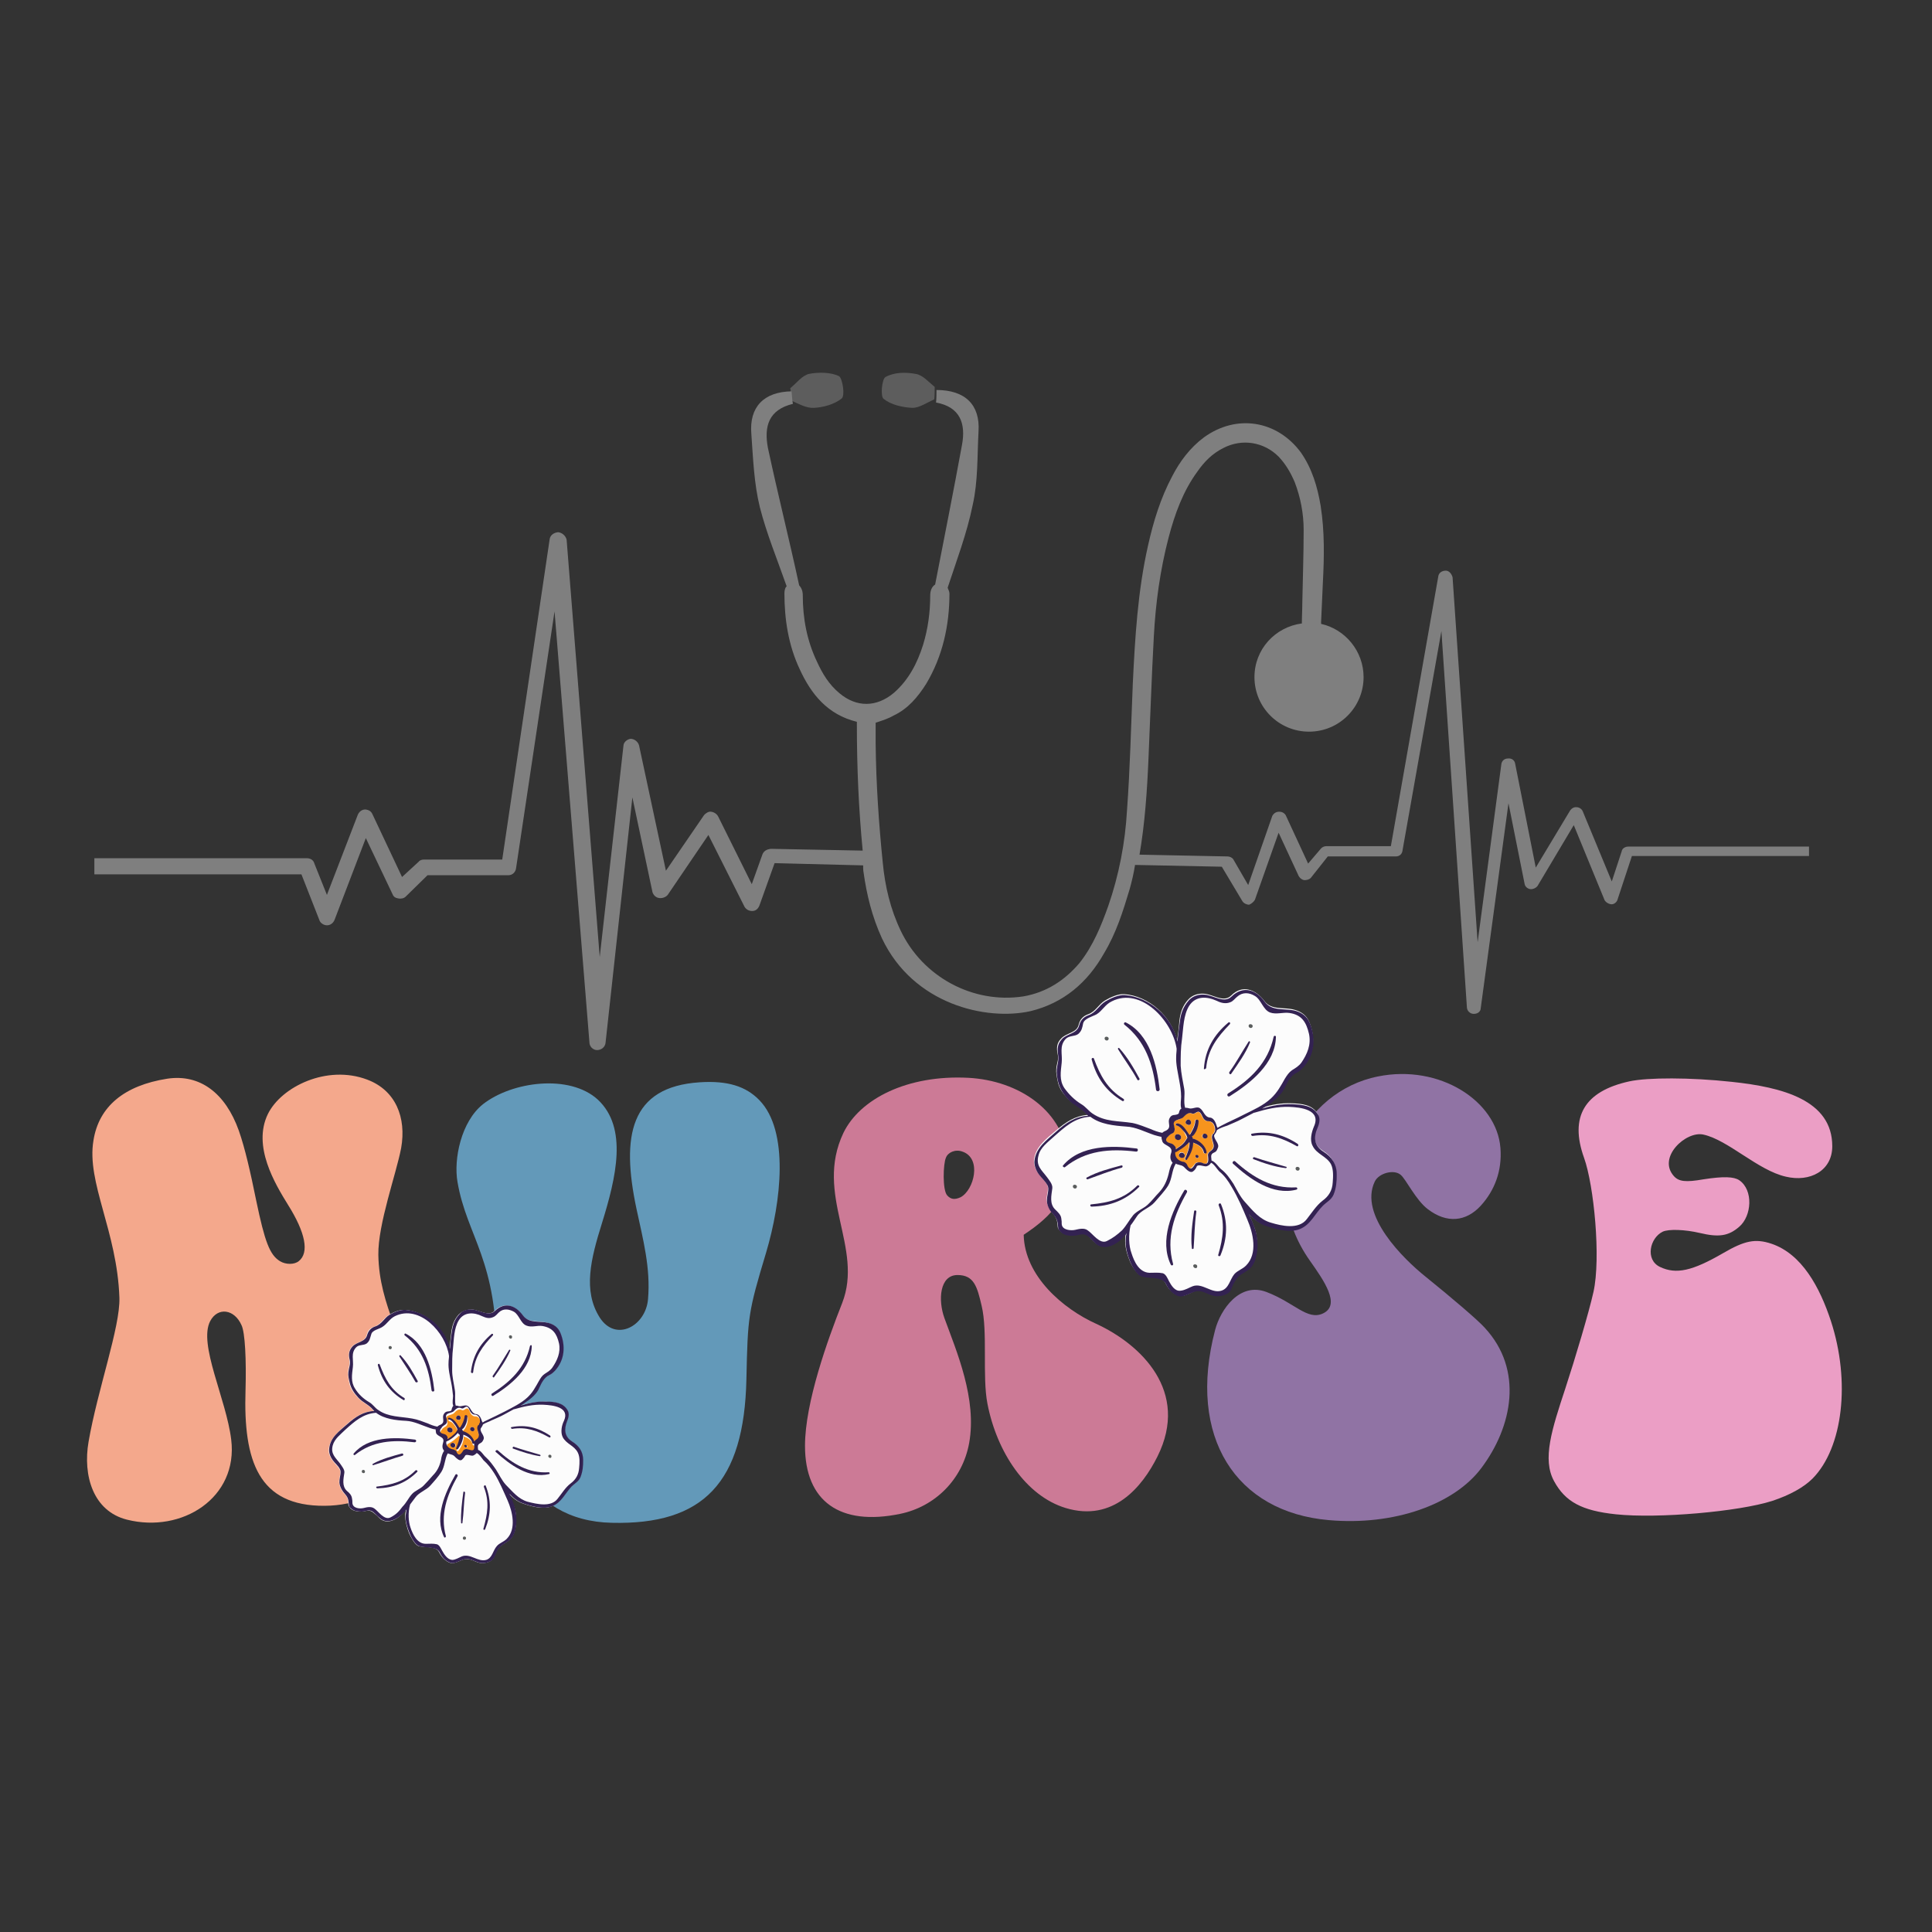 <svg xml:space="preserve" viewBox="0 0 432 432" y="0px" x="0px" xmlns:xlink="http://www.w3.org/1999/xlink" xmlns="http://www.w3.org/2000/svg" id="Layer_1" version="1.1">
<rect x="0" y="0" width="432" height="432" fill="#333333" stroke="none"/>
<g>
	<g>
		<g>
			<g>
				<path d="M19.8,322.4c2-11.6,7.1-25.7,6.9-32.2c-0.5-14.9-7.4-25.8-5.8-35.2c1.2-7.6,6.9-12.3,16.5-13.8
					c7.3-1.1,13,3.2,16,11.6c1.4,4,2.6,9.3,3.9,15.7c1.9,9.1,3,12.1,5.3,13.5c1.3,0.8,3.2,0.8,4.2,0c2.4-1.9,1.5-6.4-2.4-12.6
					c-2.9-4.7-8-13.1-4.5-20.3c3-6.1,13.2-11.1,22.2-7.7c6.4,2.4,8.8,8.5,7.6,15.3c-1.1,5.8-5.2,17-5.1,23.9
					c0.2,11.6,6.1,18.8,8.6,32.8c2.2,12.5-6.5,23.2-20.6,23.3c-14.8,0.1-18.2-10-17.7-25.8c0.2-6.8-0.1-13-0.9-14.6
					c-1.6-3.6-5.3-4.1-7-0.9c-2.7,5.2,3.6,17.4,4.7,26.5c1.6,13-11,21-23.3,17.9C20.8,337.9,18.5,329.9,19.8,322.4z" fill="#F4A88C"></path>
			</g>
			<g>
				<path d="M111,304.1c0.4-22.3-6.6-27.5-8.7-39.8c-0.9-5.1,0.8-13.5,5.7-17.4c6.5-5.1,19.4-6.8,25.7-1
					c6.7,6.3,4.1,17.3,0.9,27.6c-2.5,8-4.3,15.1-0.5,21.1c3.6,5.6,10.3,1.9,10.8-4.1c0.6-7-1.1-13.3-2.6-20.3
					c-3.4-16.1-1.5-27.2,14.2-28.2c6.2-0.4,10.3,0.9,13.3,4c6.7,6.9,4.9,22.7,1.5,34.1c-4,13.3-4.1,14.2-4.4,28.3
					c-0.5,23.1-9.6,32.6-30.1,32.1C117.5,340.1,110.6,322.8,111,304.1z" fill="#6399B9"></path>
			</g>
			<g>
				<path d="M216.5,241c11.4,0.6,21.6,7.5,22.3,18.5c0.5,7.9-3.4,12.3-9.9,16.6c0.2,9.3,8.9,16.6,16.2,19.9
					c10,4.6,21,15.1,13.7,29.7c-3.4,6.8-9.9,14.7-20.5,11.5c-8.9-2.7-15.4-12.5-17.5-23.3c-1.2-6.1,0.1-16.1-1.3-21.9
					c-1-4.3-1.7-6.9-5.4-6.9c-4,0-4.4,5.6-2.9,9.7c2.7,7.4,7.3,18,5.5,27.9c-1.5,8.2-7.7,14.2-15.4,15.8
					c-13.5,2.8-21.3-2.8-21.3-15.2c0-9.7,5.1-23.8,8.3-31.9c4.9-12.5-6.3-24.2,0.3-38.1C192.3,245.7,202.9,240.3,216.5,241z
					 M211.8,267.3c0.8,0.9,1.7,1,3,0.4c3-1.6,4.8-8.7,0.4-10.2c-1.6-0.6-3.3,0.2-3.7,1.4C210.9,260.2,210.7,266.1,211.8,267.3z" fill="#CC7A96"></path>
			</g>
			<g>
				<path d="M271.7,297.4c1.2-4.6,5.5-10.8,11.5-8.5c6.3,2.4,9.1,6.4,12.6,4.8c4.1-1.9,0.2-7.4-2.9-11.8
					c-12.5-17.7-1.5-37.9,15.2-41.2c13.8-2.8,26.6,5.5,27.4,16c0.4,5.1-1.3,9.5-4.4,12.9c-3.3,3.6-7.6,4-11.8,0.8
					c-2.7-2-4.9-6.7-6.1-7.7c-1.5-1.3-4.9-0.4-5.8,1.5c-3.6,7.5,6.4,17.3,11.4,21.3c5.7,4.6,11.7,9.7,13.2,11.4
					c8.7,9.4,6.2,22.1-0.8,31.4c-6.1,8.1-19.5,12.9-34.1,11.6C276.4,338.1,265.4,321.4,271.7,297.4z" fill="#9073A4"></path>
			</g>
			<g>
				<path d="M347.5,331.2c-2.7-4.9-0.5-11.6,2.5-20.7c2.2-6.7,5.3-17.1,6.3-21.6c1.7-7.6,0.1-23.9-2.1-30
					c-3.3-9.2,0.1-14.9,10.1-17.1c4.1-0.9,13.7-0.9,22.9,0.1c11.4,1.2,22.5,4.1,22.5,14.4c0,5.5-5,8.1-10.4,6.8
					c-6.2-1.4-12.9-8.2-18.4-9.4c-3.9-0.9-10.4,5.1-6.6,9.3c1.1,1.2,2.6,1.4,6.6,0.7c4.5-0.7,6.8-0.6,8,0.2c3.2,2.2,2.8,8,0,10.4
					c-2.4,2.1-4.6,2.4-8.8,1.4c-3.4-0.8-7-0.9-8.3-0.3c-2.9,1.4-4,6.3-0.6,7.9c3.6,1.7,7.2,0.9,14.1-3.1c4.8-2.8,7.2-3.3,10.8-2.1
					c6.8,2.3,10.8,9.7,13.3,17.3c4.4,13.5,2.7,28.3-4.1,35.2c-2,2-5.1,3.7-9,5c-7.5,2.4-25.5,4-35,3
					C353.7,337.8,350,335.8,347.5,331.2z" fill="#EB9EC5"></path>
			</g>
		</g>
		<g>
			<g>
				<path d="M188.2,89.1c-1.6,1.3-4.1,2-6.2,2.1c-1.7,0.1-3.4-0.9-5-1.6c-0.1-0.9-0.1-1.9-0.3-2.8
					c1.5-1.2,2.6-2.8,4.2-3.2c2.1-0.4,4.8-0.4,6.7,0.5C188.4,84.6,189,88.5,188.2,89.1z" fill="#5D5D5D"></path>
				<path d="M209,86.5c0,0.9,0,1.9-0.1,2.8c-1.6,0.7-3.3,1.9-4.9,1.9c-2.2-0.1-4.8-0.7-6.4-2
					c-0.8-0.5-0.4-4.5,0.4-4.9c2-1.1,4.5-1.1,6.7-0.7C206.3,83.8,207.6,85.4,209,86.5z" fill="#5D5D5D"></path>
			</g>
			<path d="M404.5,188.2v3.2h-39.6l-3.2,9.7c-0.1,0.5-0.7,1.1-1.3,1.1s-1.3-0.4-1.6-0.9l-6.9-16.8l-8.1,13.6
				c-0.4,0.5-1.1,0.8-1.7,0.7c-0.5-0.1-1.1-0.5-1.2-1.2l-3.6-18l-6.2,45.8c0,0.8-0.7,1.3-1.5,1.3h-0.1c-0.8,0-1.5-0.7-1.5-1.5
				l-5.7-84.1l-8.7,49.1c-0.1,0.8-0.7,1.3-1.5,1.3h-15.2l-3.8,4.8c-0.4,0.4-0.9,0.5-1.5,0.5c-0.5-0.1-0.9-0.4-1.2-0.9l-4.5-9.7
				l-5.3,15c-0.3,0.5-0.8,0.9-1.3,1.1c-0.5,0-1.2-0.3-1.5-0.8l-4.6-7.7l-19.4-0.4c-0.3,1.9-0.7,3.6-1.2,5.4c-1.5,5-3,9.8-5.7,14.3
				c-3.7,6.6-9.1,11.2-16.5,13c-9.9,2.2-26.2-1.5-33.2-16.3c-2.2-4.8-3.4-9.7-4.1-14.7c-0.1-0.5-0.1-1.1-0.1-1.6l-19.8-0.5l-3.4,9.5
				c-0.3,0.7-0.8,1.2-1.6,1.2c-0.7,0-1.3-0.3-1.7-0.9l-8.1-16.1l-9.1,13.4c-0.4,0.5-1.2,0.8-1.9,0.7c-0.8-0.1-1.3-0.7-1.5-1.3
				l-4.5-21.2l-6,54.9c-0.1,0.9-0.9,1.6-1.9,1.6c-0.9,0-1.7-0.8-1.7-1.7l-7.8-96.4l-8.6,57.4c-0.1,0.9-0.8,1.6-1.7,1.6H95.6
				l-4.9,4.8c-0.4,0.4-1.1,0.5-1.6,0.4c-0.7-0.1-1.1-0.4-1.3-0.9l-6-12.6l-7,18.3c-0.3,0.7-0.9,1.2-1.7,1.2c-0.7,0-1.5-0.5-1.7-1.2
				l-4-10.2H21.1v-3.6h47.5c0.8,0,1.5,0.4,1.7,1.2l2.8,7l6.9-17.9c0.3-0.7,0.9-1.2,1.7-1.2c0.8,0.1,1.3,0.4,1.6,1.1l6.6,14l3.7-3.4
				c0.3-0.4,0.8-0.5,1.2-0.5h17.5l10.6-71.6c0.1-0.9,0.9-1.5,1.9-1.6c0.9,0.1,1.7,0.8,1.9,1.7l7.4,93.3l5.3-47.2
				c0-0.8,0.8-1.5,1.6-1.6c0.9,0,1.7,0.7,1.9,1.5l6,28l8.5-12.4c0.4-0.5,1.1-0.9,1.6-0.8c0.7,0.1,1.3,0.5,1.6,1.1l7.5,15.1l2.4-6.7
				c0.3-0.7,0.9-1.1,1.9-1.2l20.5,0.4c-0.9-9.3-1.3-18.7-1.3-27.9v-0.9c-6.5-1.6-10.2-6.1-12.8-11.8c-2.5-5.3-3.4-11.1-3.4-16.9
				c0-0.5,0.1-1.2,0.4-1.5c0.1-0.1,0.1-0.1,0.1-0.1c-2.1-6-4.5-11.8-6-17.7c-1.3-5.3-1.5-10.8-1.9-16.4c-0.5-6,2.8-9.4,9-9.5
				c0.1,0.9,0.1,1.9,0.3,2.8c-5.4,1.3-6.5,5-5.6,9.8c2.2,10.3,4.8,20.6,7,30.8c0.5,0.5,0.8,1.3,0.8,2.1c0,5.2,0.9,10.2,3.2,15
				c1.2,2.6,2.6,5,5,7c3.8,3.2,8.3,3.2,12.2-0.1c3.3-2.9,5.2-6.6,6.5-10.7c1.1-3.6,1.6-7.3,1.6-11.1c0-0.9,0.3-1.9,1.1-2.4
				c2-10.3,4.1-20.8,6-31.2c0.9-4.8-0.4-8.5-5.8-9.5c0.1-0.9,0.1-1.9,0.1-2.8c6.4,0,9.8,3.3,9.4,9.3c-0.3,5.6-0.1,11.1-1.3,16.4
				c-1.3,6.4-3.6,12.4-5.6,18.5c0.1,0.4,0.4,0.8,0.4,1.3c0,7.1-1.5,14-5.2,20.2c-1.9,3-4.1,5.6-7.3,7.1c-1.2,0.7-2.5,1.1-4,1.6v4.8
				c0.1,8.9,0.7,17.7,1.6,26.6c0.5,5.2,1.7,10.3,4,15.1c4.9,10.3,16.1,16.4,27.4,14.7c5.2-0.9,9.3-3.6,12.6-7.5
				c3-3.8,4.8-8.2,6.4-12.7c2.4-6.9,3.8-14.2,4.2-21.4c0.7-9.5,0.9-18.9,1.3-28.4c0.5-10.3,1.1-20.6,3.4-30.8
				c1.2-5.4,2.8-10.6,5.4-15.5c1.7-3.3,4-6.4,7.1-8.7c7.3-5.3,16.4-3.8,21.7,3.4c2.5,3.6,3.7,7.7,4.4,11.9
				c0.9,5.7,0.8,11.4,0.5,17.1c-0.1,3-0.3,6-0.4,8.9v0.4c5.4,1.2,9.5,6.1,9.5,11.9c0,6.7-5.4,12.2-12.2,12.2
				c-6.7,0-12.2-5.4-12.2-12.2c0-6.2,4.6-11.2,10.6-12c0-1.6,0.1-3,0.1-4.6c0.1-5.4,0.3-10.8,0.3-16.3c0-3.7-0.7-7.3-2-10.7
				c-0.9-2.1-2-4-3.6-5.7c-3.3-3.3-8.2-4.1-12.4-1.9c-2.4,1.2-4.2,3-5.8,5.3c-3.2,4.4-5,9.4-6.4,14.7c-1.9,7.3-2.9,14.6-3.3,22.1
				c-0.5,9.1-0.8,18.3-1.2,27.4c-0.3,7.1-0.8,14.4-2,21.4l19.7,0.4c0.5,0,1.1,0.3,1.3,0.7l3.3,5.7l5.4-15.5c0.3-0.5,0.8-0.9,1.5-0.9
				c0.7,0,1.2,0.3,1.5,0.8l5,10.8l2.9-3.4c0.3-0.3,0.7-0.5,1.2-0.5H311l10.6-60.3c0.1-0.8,0.8-1.3,1.7-1.3c0.7,0,1.3,0.7,1.5,1.5
				l5.6,81.6l5.3-39.8c0.1-0.8,0.7-1.3,1.5-1.3c0.8-0.1,1.5,0.4,1.6,1.2l4.6,23.2l7.7-12.8c0.3-0.4,0.8-0.8,1.5-0.7
				c0.5,0,1.1,0.4,1.3,0.9l6.5,15.7l2.2-6.7c0.1-0.7,0.8-1.1,1.5-1.1H404.5z" fill="#7F7F7F"></path>
		</g>
	</g>
	<g>
		<g>
			<path d="M263.3,289.6c-1.3-0.5-2.1-1.5-2.7-2.7c-0.9-1.8-3.8-1.1-5.5-1.7c-1-0.4-2.1-2.3-2.5-3.3
				c-0.6-1.5-1.1-3.2-1-4.9c0-0.5,0.1-1,0.2-1.5c-0.2,0.2-0.4,0.4-0.5,0.7c-1.5,1.8-4.4,3.5-6.4,1.7c-0.5-0.4-0.9-0.9-1.4-1.4
				c-1.4-1.4-2.1-0.5-3.5-0.4c-0.9,0-2.2-0.1-2.9-0.8c-0.3-0.3-0.6-0.6-0.6-1.1c-0.1-1.4-0.3-2-1.2-3c-0.7-0.8-1.3-2-1.3-3.2
				c0.1-0.9,0.6-2.5,0.1-3.2c-0.6-0.9-1.3-1.6-1.9-2.4c-0.6-0.8-1.1-1.9-1-3c0.3-3,2.8-4.8,4.9-6.6c2.2-1.9,4.3-3.3,7.1-3.5
				c-0.1-0.1-0.3-0.3-0.4-0.4c-1.1-1.3-2.8-2-4-3.2c-1.1-1.2-2-2.3-2.3-4c-0.2-1-0.4-1.8-0.3-2.8c0.1-1.2,0.6-2,0.3-3.2
				c-0.3-1.4-0.2-2.5,0.8-3.5c1.2-1.3,3.5-1.2,3.9-3.1c0.3-1.2,1-1.9,2.1-2.3c1.7-0.6,2.3-2.2,3.8-3.1c1.2-0.7,2.9-1.5,4.3-1.4
				c5.5,0.4,10.6,5,11.8,10.4c0.2-1.4,0.4-2.9,0.5-4.3c0.2-1.9,0.7-3.5,2-4.9c0.9-1,2.2-1.4,3.5-1.3c2,0.1,4.4,2.1,6.1,0.4
				c2.5-2.5,5.4-1.4,7.4,1.2c1.6,2.2,4.4,1.3,6.8,2c1.4,0.4,2.6,1.2,3.2,2.6c1.5,3.4,1.2,7.3-1.4,10.1c-0.4,0.5-0.9,1-1.5,1.2
				c-1.4,0.6-2.1,2-2.6,3.3c-0.7,1.5-2.3,2.9-3.6,3.8c-0.5,0.3-1,0.6-1.5,0.9c2.2-0.7,4.4-1.1,6.8-1c2.2,0.1,4.5,0.3,5.7,2.3
				c0.5,0.9,0.2,2.1-0.1,3c-0.9,2.1-0.7,4.1,1.3,5.3c1.9,1.2,2.9,2.8,3,5.1c0,1.6-0.2,3-0.7,4.5c-0.4,1.2-1.6,1.7-2.4,2.5
				c-1.8,1.8-2.7,4.2-5.1,5.2c-2.4,1-5.7,0-8-0.8c-1.3-0.5-2.5-1.4-3.4-2.5c0.5,1.2,1,2.4,1.4,3.5c0.8,2.4,0.8,7.2-1.5,8.9
				c-1,0.7-2.2,1.2-2.8,2.2c-0.5,0.7-0.8,1.5-1.1,2.2c-0.4,1-1.6,1.3-2.6,1.5c-1.7,0.2-2.9-1.1-4.6-1.1
				C266.5,288.6,264.9,290.3,263.3,289.6z" fill="#FCFCFC"></path>
			<path d="M267.2,260.2c0.2-0.2,0.5-0.4,0.8-0.3c0.5,0,0.5,0,0.9,0.2c1.6,0.6,1-1.3,1.1-1.8c0-0.5,0.3-0.7,0.7-1
				c1.5-1.1-0.4-2.6,0.4-3.7c0.1-0.1,0.1-0.1,0.2-0.1c0.1-0.2,0.2-0.4,0.3-0.6c0.1-1-0.3-2.1-1.4-2.2c-0.2,0-0.4,0-0.6-0.1
				c-0.6-0.3-0.7-0.8-1-1.3c-0.7-1.5-1.3,0.1-2.1-0.3c-0.9-0.4-1.5,0.3-2.1,0.9c-0.6,0.6-2.4,0.4-2,1.7c0.2,0.5,0.4,1.1,0,1.5
				c-0.1,0.2-0.3,0.4-0.5,0.4c-0.2,0.1-0.4,0.2-0.6,0.4c0,0.1-0.1,0.2-0.2,0.2c0,0-0.1,0-0.1,0.1c-0.4,0.5-0.6,1.1,0.5,1.4
				c0.5,0.1,0.8,0.3,1.1,0.7c0.1,0.2,0.2,0.5,0.2,0.7c0.5-0.4,1.1-0.7,1.6-1.2c0.4-0.4,0.7-0.9,1-1.4c-0.2-0.4-0.4-0.8-0.6-1.2
				c-0.4-0.6-0.9-1.4-1.7-1.5c-0.3-0.1-0.3-0.5,0-0.5c0.9,0,1.6,1,2.1,1.6c0.2,0.3,0.4,0.6,0.6,0.9c0,0,0.1,0,0.1,0
				c0.1,0,0.1,0,0.1,0l0,0c0.6-1,1.1-1.9,1.2-3.1c0-0.4,0.7-0.3,0.7,0.1c0,0.8-0.2,1.5-0.5,2.2c-0.2,0.5-0.5,1-1,1.2
				c0.1,0.2,0.1,0.3,0.2,0.5c1.5,0.3,3,1.8,3.1,3.1c0,0.3-0.5,0.3-0.6,0c-0.2-1.2-1.3-1.8-2.4-2.2c0,1.3-0.6,2.8-1.4,3.8
				c-0.2,0.2-0.5,0-0.4-0.2c0.5-1.1,1-2.3,1-3.6c-0.1,0-0.3,0-0.3-0.2c-0.2,0.2-0.4,0.4-0.6,0.6c-0.7,0.7-1.6,1.1-2.4,1.7
				c-0.1,0-0.1,0-0.2,0c-0.2,1.2,0.7,2.1,1.9,2.2c0.2,0,0.4,0.2,0.5,0.3c0.1,0.1,0.3,0.4,0.3,0.5
				C266.1,262.2,266.9,260.5,267.2,260.2z M264.1,254.3c0,0.9-1.4,0.7-1.4-0.1C262.7,253.3,264.1,253.5,264.1,254.3z M266.2,250.6
				c0.2,0.3,0.2,0.8-0.2,0.9c-0.2,0.1-0.4,0.1-0.6-0.1C264.6,251,265.5,249.8,266.2,250.6z M268.8,254c0-0.7,1.2-0.6,1.1,0.1
				C270,254.8,268.8,254.7,268.8,254z M267.3,258.6c0-0.4,0.7-0.4,0.7,0.1C268,259.1,267.3,259,267.3,258.6z M263.6,258.2
				c0-0.8,1.3-0.7,1.3,0.1C264.9,259.2,263.6,259,263.6,258.2z" fill="#F7941D"></path>
			<path d="M268.1,288.7c1.6,0.1,2.8,1.4,4.6,1.1c1-0.1,2.2-0.5,2.6-1.5c0.3-0.8,0.6-1.5,1.1-2.2
				c0.7-1.1,1.9-1.5,2.8-2.2c2.3-1.7,2.3-6.5,1.5-8.9c-0.4-1.2-0.9-2.4-1.4-3.5c1,1.1,2.1,2,3.4,2.5c2.3,0.8,5.6,1.8,8,0.8
				c2.4-1,3.3-3.4,5.1-5.2c0.8-0.8,1.9-1.3,2.4-2.5c0.6-1.5,0.7-2.9,0.7-4.5c0-2.3-1.1-3.9-3-5.1c-2.1-1.3-2.2-3.3-1.3-5.3
				c0.4-0.9,0.7-2.1,0.1-3c-1.2-2-3.5-2.2-5.7-2.3c-2.4-0.1-4.6,0.3-6.8,1c0.5-0.3,1-0.6,1.5-0.9c1.3-0.9,2.9-2.3,3.6-3.8
				c0.6-1.3,1.3-2.7,2.6-3.3c0.6-0.3,1-0.7,1.5-1.2c2.6-2.8,2.9-6.7,1.4-10.1c-0.6-1.4-1.8-2.2-3.2-2.6c-2.4-0.6-5.2,0.2-6.8-2
				c-1.9-2.7-4.8-3.7-7.4-1.2c-1.7,1.7-4.1-0.3-6.1-0.4c-1.3-0.1-2.6,0.3-3.5,1.3c-1.3,1.5-1.8,3-2,4.9c-0.2,1.4-0.4,2.9-0.5,4.3
				c-1.1-5.4-6.3-10-11.8-10.4c-1.4-0.1-3.1,0.7-4.3,1.4c-1.5,0.9-2.1,2.5-3.8,3.1c-1.1,0.4-1.8,1.1-2.1,2.3
				c-0.5,1.9-2.8,1.8-3.9,3.1c-1,1.1-1,2.2-0.8,3.5c0.2,1.2-0.2,2.1-0.3,3.2c-0.1,1,0.1,1.9,0.3,2.8c0.4,1.6,1.2,2.8,2.3,4
				c1.2,1.3,2.9,1.9,4,3.2c0.1,0.1,0.3,0.3,0.4,0.4c-2.8,0.1-5,1.6-7.1,3.5c-2.1,1.9-4.6,3.6-4.9,6.6c-0.1,1,0.4,2.2,1,3
				c0.6,0.8,1.4,1.5,1.9,2.4c0.5,0.8-0.1,2.3-0.1,3.2c-0.1,1.1,0.5,2.4,1.3,3.2c0.9,1,1.1,1.6,1.2,3c0,0.5,0.3,0.8,0.6,1.1
				c0.7,0.7,1.9,0.9,2.9,0.8c1.3,0,2-0.9,3.5,0.4c0.5,0.5,0.9,0.9,1.4,1.4c2.1,1.8,5,0,6.4-1.7c0.2-0.2,0.4-0.4,0.5-0.7
				c-0.1,0.5-0.2,1-0.2,1.5c-0.1,1.7,0.4,3.4,1,4.9c0.4,1,1.4,2.9,2.5,3.3c1.6,0.6,4.6-0.1,5.5,1.7c0.6,1.2,1.4,2.2,2.7,2.7
				C264.9,290.3,266.5,288.6,268.1,288.7z M288.3,247.5c2.5,0.1,7.2,0.6,5.5,4.4c-0.5,1.2-1,3-0.3,4.3c0.9,1.9,3.1,2.3,4.1,4.1
				c0.6,1.2,0.5,2.8,0.4,4.1c-0.1,1.8-0.9,3.1-2.3,4.1c-1.4,1.1-2.4,2.7-3.5,4.1c-1.8,2.4-5.7,1.5-8,0.8c-2.5-0.7-4.1-2.7-5.8-4.6
				c-1.1-1.2-1.8-2.7-2.6-4.1c-0.8-1.2-1.6-2.4-2.8-3.3c-0.6-0.5-1.2-1.6-2.1-1.9c0-0.7-0.4-1.4,0.6-1.8c0.5-0.2,0.6-0.5,0.8-1
				c0.5-1-1-2-0.8-2.9c0.3-0.4,0.5-0.7,0.6-1.1c0.7-0.5,1.7-0.8,2.3-1c1.1-0.5,2.2-0.9,3.3-1.5c0.9-0.5,1.8-0.9,2.7-1.4
				c0,0,0,0,0.1,0C283.1,248,285.7,247.4,288.3,247.5z M266,255.5c0,1.2-0.5,2.4-1,3.6c-0.1,0.2,0.3,0.4,0.4,0.2
				c0.7-1,1.4-2.4,1.4-3.8c1.1,0.4,2.2,1,2.4,2.2c0.1,0.3,0.6,0.3,0.6,0c-0.1-1.3-1.6-2.8-3.1-3.1c0-0.2-0.1-0.3-0.2-0.5
				c0.5-0.2,0.7-0.7,1-1.2c0.3-0.7,0.5-1.5,0.5-2.2c0-0.4-0.6-0.5-0.7-0.1c-0.1,1.2-0.6,2.1-1.2,3.1l0,0c0,0-0.1,0-0.1,0
				c0,0-0.1,0-0.1,0c-0.2-0.3-0.4-0.6-0.6-0.9c-0.5-0.7-1.2-1.6-2.1-1.6c-0.4,0-0.4,0.5,0,0.5c0.7,0.2,1.2,1,1.7,1.5
				c0.3,0.4,0.5,0.8,0.6,1.2c-0.3,0.5-0.6,1-1,1.4c-0.5,0.5-1.1,0.8-1.6,1.2c0-0.3,0-0.5-0.2-0.7c-0.3-0.4-0.6-0.6-1.1-0.7
				c-1.1-0.3-1-0.9-0.5-1.4c0,0,0.1,0,0.1-0.1c0.1-0.1,0.1-0.1,0.2-0.2c0.2-0.2,0.5-0.4,0.6-0.4c0.2-0.1,0.4-0.2,0.5-0.4
				c0.3-0.5,0.1-1,0-1.5c-0.4-1.3,1.4-1.2,2-1.7c0.6-0.6,1.2-1.3,2.1-0.9c0.7,0.3,1.3-1.3,2.1,0.3c0.3,0.6,0.4,1,1,1.3
				c0.2,0.1,0.4,0.1,0.6,0.1c1.1,0.1,1.5,1.2,1.4,2.2c-0.1,0.2-0.2,0.4-0.3,0.6c-0.1,0-0.2,0-0.2,0.1c-0.8,1.2,1.1,2.6-0.4,3.7
				c-0.4,0.3-0.7,0.5-0.7,1c0,0.5,0.5,2.4-1.1,1.8c-0.4-0.2-0.5-0.2-0.9-0.2c-0.3,0-0.6,0.1-0.8,0.3c-0.3,0.4-1,2-1.8,0.4
				c0-0.1-0.2-0.4-0.3-0.5c-0.1-0.1-0.4-0.3-0.5-0.3c-1.1-0.1-2.1-1-1.9-2.2c0.1,0,0.1,0,0.2,0c0.8-0.5,1.7-1,2.4-1.7
				c0.2-0.2,0.4-0.4,0.6-0.6C265.8,255.5,265.9,255.5,266,255.5z M264.3,232.3c0.3-2.4,0.3-5.3,1.6-7.4c1.5-2.3,4-2.1,6.2-1.1
				c1,0.5,2,0.7,3,0.3c0.6-0.2,1-0.8,1.5-1.2c1.2-1.1,2.7-1,4-0.2c1.4,0.8,1.8,3.1,3.4,3.7c1.4,0.5,2.9-0.1,4.3,0.1
				c2.8,0.4,3.8,2.1,4.4,4.7c0.5,2.4-0.4,4.5-1.7,6.4c-0.6,0.8-1.3,1.2-2.1,1.7c-0.7,0.5-1.1,1.1-1.6,1.9c-0.9,1.6-1.7,3.1-3.1,4.4
				c-1.7,1.6-4,2.6-6,3.6c-1.7,0.9-3.4,1.6-5.1,2.5c-0.3,0.2-0.6,0.3-0.9,0.5c0-0.1,0-0.2-0.1-0.3c-0.2-0.7-0.6-1.9-1.5-2
				c-1.3-0.1-1.4-1.5-2.3-2.1c-0.7-0.5-1.7,0.3-2.5,0c-0.3-0.1-0.5-0.1-0.8-0.1c-0.4-1.3,0-2.9-0.2-4.2c-0.3-1.7-0.7-3.5-0.8-5.2
				C264,236.1,264,234.3,264.3,232.3z M244.3,249c-0.9-0.6-1.5-1.5-2.5-2.1c-1.5-0.9-2.8-2.2-3.8-3.6c-1.2-1.8-0.8-3.7-0.6-5.7
				c0.2-1.9-0.6-3.7,0.9-5.3c0.8-0.8,2-0.5,2.8-1.1c0.8-0.7,0.9-1.4,1.1-2.4c0.3-1.1,2.1-1.5,3-2c1.3-0.8,1.9-2.2,3.4-2.9
				c6.5-3.3,13.6,4.4,14.5,10.6c0,0.6-0.1,1.1-0.1,1.7c-0.1,1.8,0.4,3.7,0.7,5.5c0.2,1.1,0.4,2.3,0.4,3.5c0,0.8-0.2,1.7,0,2.5
				c0,0.1,0,0.1,0.1,0.1c-0.1,0.1-0.2,0.2-0.3,0.3c-0.5,0.7,0.1,1-1.2,1.2c-0.5,0-0.9,0.2-1.1,0.6c-0.8,1.2,0.8,2.3-1.3,3.1
				c-0.2,0.1-0.3,0.2-0.4,0.3c-0.8-0.1-2.1-0.6-2.5-0.8c-1.4-0.5-2.7-1.1-4.2-1.4C250.1,250.6,247.1,250.9,244.3,249z M247.5,277.5
				c-1.6,0.8-3.2-1.7-4.3-2.4c-0.8-0.6-1.9-0.3-2.8-0.1c-0.9,0.2-2.9,0.1-3-1.3c0-0.5,0-0.7-0.1-1.3c-0.1-0.8-0.8-1.4-1.3-1.9
				c-1.4-1.3-0.9-3.2-0.7-4.8c0.1-0.9-0.7-1.8-1.2-2.5c-1.2-1.6-2.5-2.5-1.9-4.8c0.4-1.8,2.1-3,3.4-4.2c2.5-2.2,4.7-4.3,8.2-4.5
				c2.2,1.7,5.3,2,8,2.2c2.2,0.1,4.2,1.2,6.3,1.9c0.4,0.1,1,0.3,1.6,0.4c0,0.3,0.1,0.7,0.2,1c0.3,1,2.4,1,2,2.5
				c-0.3,0.9-0.3,1.6,0.3,2.3c-0.5,0.7-0.7,1.6-0.9,2.5c-0.4,1.6-1,2.9-2.1,4.1c-0.9,0.9-1.6,1.9-2.6,2.8c-1,0.9-2.3,1.3-3.2,2.3
				c-0.9,1.1-1.5,2.3-2.5,3.4C249.8,276.1,248.9,276.8,247.5,277.5z M261.4,286.5c-0.3-0.6-0.7-1.6-1.4-1.8c-1-0.2-1.9-0.1-3-0.1
				c-2.3-0.1-3.4-2.5-4-4.4c-0.6-1.6-0.7-4.1-0.2-6.2c0.5-0.6,0.9-1.3,1.4-2c0.9-1.4,2.9-1.9,4-3.2c1-1.2,2.2-2.4,3-3.7
				c0.9-1.5,0.8-3.4,1.7-4.9c0.1,0,0.1,0,0.2,0.1c0.9,0.3,1.3,0.2,1.9,0.9c0.4,0.4,1.2,1.2,1.8,0.7c0.4-0.3,0.6-0.6,0.8-1.1
				c0.3-0.5,1.5,0,2,0c0.4,0,0.9-0.3,1.2-0.8c0.6,0.2,1.4,1.5,1.8,1.9c1.2,1,2,2.1,2.8,3.5c1.4,2.3,2.5,4.9,3.5,7.3
				c1.3,3,2.4,7.6-0.3,10.3c-0.8,0.8-1.9,1.1-2.6,1.9c-1,1.2-1.2,3.2-2.9,3.7c-2.2,0.7-4.2-1.8-6.4-1c-0.8,0.3-1.7,0.9-2.7,1
				C262.7,288.8,261.9,287.4,261.4,286.5z" fill="#332252"></path>
			<path d="M270,254.1c0-0.7-1.1-0.9-1.1-0.1C268.8,254.7,270,254.8,270,254.1z" fill="#332252"></path>
			<path d="M265.4,251.4c0.2,0.1,0.4,0.2,0.6,0.1c0.4-0.1,0.4-0.6,0.2-0.9C265.6,249.8,264.6,251,265.4,251.4z" fill="#332252"></path>
			<path d="M262.7,254.2c0,0.9,1.4,1,1.4,0.1C264.1,253.5,262.7,253.3,262.7,254.2z" fill="#332252"></path>
			<path d="M264.9,258.4c0-0.8-1.2-0.9-1.3-0.1C263.6,259,264.9,259.2,264.9,258.4z" fill="#332252"></path>
			<path d="M268,258.6c0-0.4-0.7-0.5-0.7-0.1C267.3,259,268,259.1,268,258.6z" fill="#332252"></path>
			<g>
				<path d="M262.3,282.6c-1.6-5.8,0.2-10.9,3.1-16c0.2-0.4-0.4-0.8-0.6-0.4c-2.8,4.7-5.6,11.2-3,16.6
					C262,283.1,262.4,282.9,262.3,282.6z" fill="#332252"></path>
				<path d="M267.5,271c0.1-0.4-0.5-0.5-0.5-0.1c-0.4,2.7-0.8,5.5-0.5,8.2c0,0.3,0.4,0.2,0.4,0
					C267.1,276.4,267.1,273.7,267.5,271z" fill="#332252"></path>
				<path d="M272.5,269.5c1.5,3.9,1,7.3-0.1,11.1c-0.1,0.3,0.4,0.4,0.5,0.1c1.6-3.9,1.7-7.6,0.1-11.5
					C272.8,268.9,272.4,269.2,272.5,269.5z" fill="#332252"></path>
				<path d="M254,257.5c0.5,0.1,0.6-0.7,0.1-0.7c-5.4-0.7-12.5-0.8-16.4,3.8c-0.2,0.2,0.2,0.5,0.4,0.4
					C242.8,257.2,248.2,256.8,254,257.5z" fill="#332252"></path>
				<path d="M250.8,261.1c0.3-0.1,0.3-0.6-0.1-0.5c-2.6,0.7-5.3,1.4-7.7,2.7c-0.2,0.1-0.1,0.4,0.2,0.4
					C245.7,262.8,248.2,261.8,250.8,261.1z" fill="#332252"></path>
				<path d="M254.7,265.4c0.2-0.2-0.2-0.5-0.4-0.3c-3,3-6.3,3.8-10.3,4.2c-0.3,0-0.3,0.5,0.1,0.5
					C248.2,269.7,251.7,268.4,254.7,265.4z" fill="#332252"></path>
				<path d="M259.3,243.6c-0.6-5.4-2.2-12.3-7.6-15c-0.3-0.1-0.5,0.3-0.3,0.5c4.7,3.7,6.4,8.8,7.1,14.6
					C258.6,244.1,259.3,244.1,259.3,243.6z" fill="#332252"></path>
				<path d="M254.8,241.2c-1.3-2.4-2.7-4.8-4.5-6.8c-0.2-0.2-0.4,0-0.3,0.2c1.4,2.3,3,4.4,4.3,6.8
					C254.4,241.7,254.9,241.5,254.8,241.2z" fill="#332252"></path>
				<path d="M251.2,245.7c-3.6-2.2-5.2-5.2-6.6-9c-0.1-0.3-0.6-0.1-0.5,0.2c1.1,4.1,3.2,7.1,6.9,9.3
					C251.3,246.3,251.5,245.9,251.2,245.7z" fill="#332252"></path>
				<path d="M284.8,231.8c-1.3,5.9-5.2,9.6-10.2,12.7c-0.4,0.3,0,0.9,0.4,0.6c4.6-2.9,10.2-7.3,10.3-13.3
					C285.3,231.6,284.9,231.5,284.8,231.8z" fill="#332252"></path>
				<path d="M279.5,233.1c0.1-0.2-0.2-0.4-0.3-0.2c-1.5,2.3-2.7,4.6-4.3,6.8c-0.2,0.3,0.2,0.7,0.4,0.4
					C276.8,237.9,278.5,235.6,279.5,233.1z" fill="#332252"></path>
				<path d="M269.7,238.8c0.4-4.2,2.5-6.9,5.3-9.8c0.2-0.3-0.1-0.6-0.4-0.3c-3.2,2.7-5.1,6-5.4,10.2
					C269.1,239.2,269.6,239.1,269.7,238.8z" fill="#332252"></path>
				<g>
					<path d="M276.2,259.7c-0.3-0.3-0.8,0.2-0.5,0.5c3.7,3.4,8.9,7.2,14.2,5.8c0.3-0.1,0.2-0.5-0.1-0.5
						C284.4,265.8,280.2,263.3,276.2,259.7z" fill="#332252"></path>
					<path d="M280.3,259.2c2.3,0.9,4.7,1.7,7.2,2c0.2,0,0.3-0.3,0.1-0.3c-2.3-0.7-4.7-1.3-7-2.1
						C280.2,258.6,280,259.1,280.3,259.2z" fill="#332252"></path>
					<path d="M290.2,255.8c-3.2-2.1-6.5-3-10.3-2.3c-0.3,0.1-0.1,0.5,0.2,0.5c3.8-0.6,6.7,0.5,9.9,2.3
						C290.3,256.4,290.4,256,290.2,255.8z" fill="#332252"></path>
				</g>
			</g>
		</g>
		<path d="M267.7,283.2c0.1-0.5-0.8-0.7-0.9-0.2C266.8,283.6,267.7,283.8,267.7,283.2z" fill="#5A5D5D"></path>
		<path d="M290.6,261.4c0.1-0.5-0.8-0.7-0.9-0.2C289.6,261.8,290.5,262,290.6,261.4z" fill="#5A5D5D"></path>
		<path d="M240.8,265.4c0.1-0.5-0.8-0.7-0.9-0.2C239.8,265.8,240.7,266,240.8,265.4z" fill="#5A5D5D"></path>
		<path d="M247.9,232.3c0.1-0.5-0.8-0.7-0.9-0.2C246.9,232.7,247.8,232.9,247.9,232.3z" fill="#5A5D5D"></path>
		<path d="M280.1,229.5c0.1-0.5-0.8-0.7-0.9-0.2C279.1,229.9,280,230.1,280.1,229.5z" fill="#5A5D5D"></path>
	</g>
	<g>
		<g>
			<path d="M100.5,349.4c-1-0.4-1.8-1.3-2.3-2.3c-0.7-1.5-3.2-1-4.6-1.4c-0.9-0.3-1.7-2-2.1-2.8
				c-0.5-1.3-0.9-2.7-0.9-4.1c0-0.4,0.1-0.8,0.2-1.3c-0.1,0.2-0.3,0.4-0.5,0.6c-1.2,1.5-3.7,3-5.4,1.4c-0.4-0.4-0.8-0.8-1.2-1.1
				c-1.2-1.1-1.8-0.4-2.9-0.4c-0.8,0-1.8-0.1-2.4-0.7c-0.2-0.3-0.5-0.5-0.5-0.9c-0.1-1.2-0.2-1.7-1-2.5c-0.6-0.7-1.1-1.7-1.1-2.7
				c0.1-0.8,0.5-2.1,0.1-2.7c-0.5-0.8-1.1-1.3-1.6-2c-0.5-0.7-0.9-1.6-0.8-2.5c0.3-2.5,2.3-4,4.1-5.6c1.8-1.6,3.6-2.8,6-2.9
				c-0.1-0.1-0.2-0.2-0.3-0.3c-0.9-1.1-2.3-1.6-3.3-2.7c-0.9-1-1.7-2-1.9-3.3c-0.2-0.8-0.3-1.5-0.3-2.4c0.1-1,0.5-1.7,0.3-2.7
				c-0.2-1.1-0.2-2.1,0.6-3c1-1.1,2.9-1,3.3-2.6c0.2-1,0.8-1.6,1.8-1.9c1.4-0.5,1.9-1.8,3.2-2.6c1-0.6,2.4-1.2,3.6-1.1
				c4.6,0.3,8.9,4.2,9.9,8.7c0.1-1.2,0.3-2.4,0.4-3.6c0.2-1.6,0.6-2.9,1.7-4.1c0.8-0.8,1.8-1.1,2.9-1.1c1.7,0.1,3.7,1.7,5.1,0.3
				c2.1-2.1,4.6-1.2,6.2,1c1.3,1.8,3.7,1.1,5.7,1.7c1.2,0.3,2.2,1,2.7,2.2c1.2,2.9,1,6.1-1.2,8.5c-0.4,0.4-0.7,0.8-1.3,1
				c-1.1,0.5-1.7,1.7-2.2,2.8c-0.6,1.3-1.9,2.4-3,3.2c-0.4,0.3-0.8,0.5-1.2,0.8c1.8-0.6,3.7-0.9,5.7-0.9c1.8,0.1,3.8,0.2,4.8,1.9
				c0.5,0.8,0.2,1.8-0.1,2.5c-0.7,1.8-0.6,3.4,1.1,4.5c1.6,1,2.5,2.3,2.5,4.2c0,1.3-0.1,2.5-0.6,3.8c-0.4,1-1.3,1.4-2,2.1
				c-1.5,1.5-2.2,3.5-4.3,4.4c-2,0.8-4.8,0-6.7-0.7c-1.1-0.4-2.1-1.2-2.9-2.1c0.4,1,0.8,2,1.2,3c0.7,2,0.7,6.1-1.3,7.5
				c-0.8,0.6-1.8,1-2.4,1.9c-0.4,0.6-0.6,1.2-0.9,1.9c-0.4,0.8-1.4,1.1-2.2,1.2c-1.4,0.2-2.5-0.9-3.8-0.9
				C103.2,348.5,101.9,349.9,100.5,349.4z" fill="#FCFCFC"></path>
			<path d="M103.7,324.7c0.2-0.2,0.5-0.3,0.7-0.3c0.4,0,0.4,0,0.8,0.2c1.3,0.5,0.9-1.1,0.9-1.5
				c0-0.4,0.3-0.6,0.6-0.9c1.2-1-0.4-2.1,0.3-3.1c0.1-0.1,0.1-0.1,0.2-0.1c0.1-0.2,0.1-0.4,0.2-0.5c0.1-0.8-0.2-1.8-1.1-1.8
				c-0.2,0-0.3,0-0.5-0.1c-0.5-0.3-0.6-0.6-0.8-1.1c-0.6-1.3-1.1,0.1-1.7-0.2c-0.8-0.4-1.3,0.2-1.8,0.7c-0.5,0.5-2,0.3-1.6,1.4
				c0.1,0.4,0.3,0.9,0,1.3c-0.1,0.2-0.3,0.3-0.5,0.4c-0.1,0.1-0.3,0.2-0.5,0.4c0,0.1-0.1,0.1-0.1,0.2c0,0-0.1,0-0.1,0.1
				c-0.3,0.4-0.5,1,0.5,1.2c0.4,0.1,0.7,0.2,0.9,0.6c0.1,0.2,0.1,0.4,0.1,0.6c0.5-0.3,0.9-0.6,1.3-1c0.3-0.3,0.6-0.7,0.9-1.1
				c-0.1-0.3-0.3-0.7-0.5-1c-0.3-0.5-0.8-1.2-1.4-1.3c-0.3-0.1-0.3-0.4,0-0.4c0.8,0,1.4,0.8,1.8,1.4c0.2,0.2,0.4,0.5,0.5,0.8
				c0,0,0,0,0.1,0c0,0,0.1,0,0.1,0l0,0c0.5-0.9,1-1.6,1-2.6c0-0.4,0.6-0.3,0.6,0.1c0,0.7-0.1,1.3-0.4,1.9c-0.2,0.4-0.4,0.8-0.8,1
				c0.1,0.1,0.1,0.3,0.2,0.4c1.2,0.3,2.5,1.5,2.6,2.6c0,0.3-0.4,0.3-0.5,0c-0.2-1-1.1-1.5-2-1.8c0,1.1-0.5,2.3-1.2,3.2
				c-0.1,0.2-0.5,0-0.4-0.2c0.5-1,0.8-2,0.8-3c-0.1,0-0.2,0-0.3-0.2c-0.2,0.2-0.3,0.4-0.5,0.5c-0.6,0.6-1.3,1-2,1.4c0,0-0.1,0-0.1,0
				c-0.2,1,0.6,1.8,1.6,1.8c0.1,0,0.4,0.2,0.4,0.2c0.1,0.1,0.2,0.3,0.3,0.4C102.9,326.4,103.5,325,103.7,324.7z M101.2,319.8
				c0,0.8-1.2,0.6-1.2-0.1C100,318.9,101.2,319.1,101.2,319.8z M102.9,316.7c0.2,0.2,0.2,0.6-0.2,0.8c-0.2,0.1-0.3,0-0.5-0.1
				C101.6,317,102.4,316.1,102.9,316.7z M105.1,319.5c0-0.6,1-0.5,1,0.1C106.1,320.3,105.1,320.1,105.1,319.5z M103.9,323.4
				c0-0.4,0.6-0.3,0.6,0.1C104.4,323.8,103.9,323.7,103.9,323.4z M100.8,323.1c0-0.7,1.1-0.6,1.1,0.1
				C101.8,323.9,100.8,323.8,100.8,323.1z" fill="#F7941D"></path>
			<path d="M104.5,348.6c1.4,0.1,2.4,1.1,3.8,0.9c0.8-0.1,1.8-0.4,2.2-1.2c0.3-0.6,0.5-1.3,0.9-1.9
				c0.6-0.9,1.6-1.3,2.4-1.9c2-1.4,1.9-5.5,1.3-7.5c-0.3-1-0.7-2-1.2-3c0.8,0.9,1.8,1.7,2.9,2.1c1.9,0.7,4.7,1.5,6.7,0.7
				c2.1-0.9,2.8-2.8,4.3-4.4c0.7-0.7,1.6-1.1,2-2.1c0.5-1.3,0.6-2.4,0.6-3.8c0-1.9-0.9-3.2-2.5-4.2c-1.7-1.1-1.8-2.7-1.1-4.5
				c0.3-0.7,0.6-1.7,0.1-2.5c-1-1.7-3-1.9-4.8-1.9c-2-0.1-3.8,0.3-5.7,0.9c0.4-0.2,0.8-0.5,1.2-0.8c1.1-0.7,2.5-1.9,3-3.2
				c0.5-1.1,1.1-2.3,2.2-2.8c0.5-0.2,0.9-0.6,1.3-1c2.2-2.4,2.4-5.6,1.2-8.5c-0.5-1.2-1.5-1.9-2.7-2.2c-2-0.5-4.3,0.2-5.7-1.7
				c-1.6-2.2-4-3.1-6.2-1c-1.4,1.4-3.5-0.2-5.1-0.3c-1.1-0.1-2.2,0.2-2.9,1.1c-1.1,1.2-1.5,2.5-1.7,4.1c-0.2,1.2-0.3,2.4-0.4,3.6
				c-1-4.6-5.2-8.4-9.9-8.7c-1.2-0.1-2.6,0.5-3.6,1.1c-1.2,0.7-1.7,2.1-3.2,2.6c-0.9,0.3-1.5,0.9-1.8,1.9c-0.4,1.6-2.3,1.5-3.3,2.6
				c-0.8,0.9-0.9,1.8-0.6,3c0.2,1-0.2,1.7-0.3,2.7c-0.1,0.8,0.1,1.6,0.3,2.4c0.3,1.3,1,2.3,1.9,3.3c1,1.1,2.4,1.6,3.3,2.7
				c0.1,0.1,0.2,0.2,0.3,0.3c-2.4,0.1-4.2,1.3-6,2.9c-1.8,1.6-3.9,3-4.1,5.6c-0.1,0.9,0.3,1.8,0.8,2.5c0.5,0.7,1.2,1.2,1.6,2
				c0.4,0.6-0.1,1.9-0.1,2.7c-0.1,0.9,0.5,2,1.1,2.7c0.8,0.9,0.9,1.3,1,2.5c0,0.4,0.2,0.7,0.5,0.9c0.6,0.6,1.6,0.7,2.4,0.7
				c1.1,0,1.7-0.8,2.9,0.4c0.4,0.4,0.8,0.8,1.2,1.1c1.7,1.5,4.2,0,5.4-1.4c0.2-0.2,0.3-0.4,0.5-0.6c-0.1,0.4-0.1,0.9-0.2,1.3
				c-0.1,1.4,0.4,2.8,0.9,4.1c0.3,0.8,1.2,2.5,2.1,2.8c1.4,0.5,3.9,0,4.6,1.4c0.5,1,1.2,1.9,2.3,2.3
				C101.9,349.9,103.2,348.5,104.5,348.6z M121.5,314.1c2.1,0.1,6,0.5,4.6,3.6c-0.5,1-0.8,2.5-0.3,3.6c0.8,1.6,2.6,1.9,3.4,3.5
				c0.5,1,0.4,2.3,0.3,3.4c-0.1,1.5-0.7,2.6-1.9,3.5c-1.2,0.9-2,2.3-2.9,3.4c-1.5,2-4.7,1.2-6.7,0.7c-2.1-0.6-3.4-2.3-4.9-3.8
				c-0.9-1-1.5-2.3-2.2-3.4c-0.7-1-1.4-2-2.3-2.8c-0.5-0.4-1-1.4-1.7-1.6c0-0.6-0.3-1.1,0.5-1.5c0.4-0.2,0.5-0.4,0.7-0.8
				c0.4-0.9-0.9-1.7-0.6-2.5c0.2-0.3,0.4-0.6,0.5-0.9c0.6-0.4,1.4-0.6,1.9-0.9c0.9-0.4,1.9-0.8,2.8-1.3c0.7-0.4,1.5-0.8,2.2-1.2
				c0,0,0,0,0.1,0C117.1,314.5,119.2,314,121.5,314.1z M102.8,320.8c0,1-0.4,2-0.8,3c-0.1,0.2,0.2,0.4,0.4,0.2
				c0.6-0.8,1.2-2,1.2-3.2c0.9,0.3,1.8,0.9,2,1.8c0,0.3,0.5,0.3,0.5,0c-0.1-1.1-1.4-2.3-2.6-2.6c0-0.1-0.1-0.3-0.2-0.4
				c0.4-0.2,0.6-0.6,0.8-1c0.3-0.6,0.4-1.2,0.4-1.9c0-0.3-0.5-0.4-0.6-0.1c-0.1,1-0.5,1.8-1,2.6l0,0c0,0-0.1,0-0.1,0c0,0,0,0-0.1,0
				c-0.2-0.3-0.3-0.5-0.5-0.8c-0.4-0.6-1-1.3-1.8-1.4c-0.3,0-0.3,0.4,0,0.4c0.6,0.1,1,0.8,1.4,1.3c0.2,0.3,0.4,0.6,0.5,1
				c-0.2,0.4-0.5,0.8-0.9,1.1c-0.4,0.4-0.9,0.7-1.3,1c0-0.2,0-0.5-0.1-0.6c-0.2-0.4-0.5-0.5-0.9-0.6c-0.9-0.2-0.8-0.8-0.5-1.2
				c0,0,0.1,0,0.1-0.1c0.1-0.1,0.1-0.1,0.1-0.2c0.2-0.2,0.4-0.3,0.5-0.4c0.2-0.1,0.3-0.2,0.5-0.4c0.3-0.4,0.1-0.9,0-1.3
				c-0.4-1.1,1.1-1,1.6-1.4c0.5-0.5,1-1.1,1.8-0.7c0.6,0.3,1.1-1.1,1.7,0.2c0.2,0.5,0.4,0.8,0.8,1.1c0.2,0.1,0.3,0.1,0.5,0.1
				c0.9,0.1,1.2,1,1.1,1.8c-0.1,0.1-0.2,0.3-0.2,0.5c-0.1,0-0.1,0-0.2,0.1c-0.7,1,0.9,2.2-0.3,3.1c-0.3,0.2-0.6,0.4-0.6,0.9
				c0,0.4,0.4,2-0.9,1.5c-0.4-0.1-0.4-0.1-0.8-0.2c-0.2,0-0.5,0.1-0.7,0.3c-0.2,0.3-0.9,1.7-1.5,0.4c0-0.1-0.1-0.3-0.3-0.4
				c-0.1,0-0.3-0.2-0.4-0.2c-1-0.1-1.8-0.9-1.6-1.8c0,0,0.1,0,0.1,0c0.7-0.4,1.4-0.8,2-1.4c0.1-0.1,0.3-0.3,0.5-0.5
				C102.6,320.8,102.7,320.8,102.8,320.8z M101.3,301.4c0.2-2,0.2-4.4,1.3-6.2c1.2-1.9,3.4-1.8,5.2-0.9c0.9,0.4,1.6,0.6,2.5,0.2
				c0.5-0.2,0.9-0.7,1.2-1c1-1,2.3-0.8,3.4-0.2c1.2,0.7,1.5,2.6,2.8,3.1c1.2,0.5,2.4-0.1,3.6,0.1c2.3,0.4,3.2,1.7,3.7,3.9
				c0.4,2-0.4,3.8-1.5,5.4c-0.5,0.7-1.1,1-1.7,1.4c-0.6,0.4-0.9,0.9-1.3,1.6c-0.8,1.4-1.4,2.6-2.6,3.7c-1.4,1.3-3.3,2.2-5,3.1
				c-1.4,0.7-2.8,1.4-4.3,2.1c-0.3,0.1-0.5,0.3-0.7,0.4c0-0.1,0-0.2-0.1-0.2c-0.2-0.6-0.5-1.6-1.3-1.7c-1.1-0.1-1.1-1.3-1.9-1.8
				c-0.6-0.4-1.4,0.2-2.1,0c-0.2-0.1-0.4-0.1-0.6-0.1c-0.3-1.1,0-2.4-0.2-3.5c-0.2-1.4-0.6-2.9-0.6-4.4
				C101.1,304.6,101.1,303,101.3,301.4z M84.6,315.3c-0.8-0.5-1.2-1.3-2.1-1.8c-1.2-0.7-2.4-1.8-3.1-3c-1-1.5-0.7-3.1-0.5-4.8
				c0.2-1.6-0.5-3.1,0.7-4.4c0.6-0.7,1.7-0.4,2.4-0.9c0.7-0.6,0.7-1.1,1-2c0.2-1,1.8-1.2,2.5-1.7c1.1-0.7,1.6-1.8,2.8-2.4
				c5.5-2.7,11.4,3.7,12.1,8.9c0,0.5-0.1,0.9-0.1,1.4c-0.1,1.5,0.3,3.1,0.6,4.6c0.2,1,0.3,2,0.4,2.9c0,0.7-0.2,1.4,0,2.1
				c0,0,0,0.1,0.1,0.1c-0.1,0.1-0.2,0.2-0.2,0.3c-0.4,0.6,0.1,0.9-1,1c-0.4,0-0.7,0.2-0.9,0.5c-0.7,1,0.6,2-1.1,2.6
				c-0.2,0.1-0.3,0.2-0.4,0.3c-0.7-0.1-1.7-0.5-2.1-0.7c-1.1-0.4-2.3-0.9-3.5-1.1C89.5,316.7,86.9,316.9,84.6,315.3z M87.3,339.3
				c-1.4,0.7-2.7-1.4-3.6-2c-0.7-0.5-1.6-0.3-2.4-0.1c-0.8,0.2-2.4,0.1-2.5-1.1c0-0.5,0-0.6-0.1-1.1c-0.1-0.7-0.6-1.2-1.1-1.6
				c-1.2-1.1-0.8-2.7-0.6-4.1c0.1-0.7-0.6-1.5-1-2.1c-1-1.3-2.1-2.1-1.6-4c0.4-1.5,1.8-2.5,2.8-3.5c2.1-1.9,4-3.6,6.9-3.8
				c1.8,1.4,4.5,1.7,6.7,1.8c1.8,0.1,3.5,1,5.3,1.6c0.4,0.1,0.8,0.3,1.3,0.3c0,0.3,0.1,0.6,0.1,0.8c0.3,0.9,2,0.8,1.6,2.1
				c-0.2,0.7-0.3,1.3,0.2,1.9c-0.4,0.6-0.6,1.3-0.7,2.1c-0.3,1.3-0.8,2.4-1.8,3.4c-0.7,0.8-1.4,1.6-2.1,2.3
				c-0.8,0.8-1.9,1.1-2.6,1.9c-0.8,0.9-1.2,1.9-2.1,2.8C89.2,338,88.5,338.7,87.3,339.3z M98.9,346.8c-0.3-0.5-0.6-1.3-1.2-1.5
				c-0.9-0.2-1.6-0.1-2.5-0.1c-1.9,0-2.9-2.1-3.4-3.6c-0.5-1.4-0.6-3.4-0.1-5.2c0.4-0.5,0.8-1.1,1.2-1.6c0.8-1.1,2.4-1.6,3.3-2.6
				c0.9-1,1.8-2,2.5-3.1c0.8-1.3,0.7-2.8,1.4-4.1c0,0,0.1,0,0.1,0c0.7,0.3,1.1,0.2,1.6,0.8c0.3,0.3,1,1,1.5,0.6
				c0.3-0.3,0.5-0.5,0.7-0.9c0.2-0.4,1.2,0,1.6,0c0.3,0,0.7-0.3,1-0.6c0.5,0.2,1.2,1.2,1.5,1.6c1,0.9,1.7,1.8,2.4,2.9
				c1.2,1.9,2.1,4.1,3,6.1c1.1,2.5,2,6.4-0.2,8.6c-0.7,0.7-1.6,0.9-2.2,1.6c-0.9,1-1,2.7-2.4,3.1c-1.9,0.5-3.5-1.5-5.4-0.8
				c-0.7,0.3-1.5,0.8-2.2,0.8C100,348.7,99.3,347.5,98.9,346.8z" fill="#332252"></path>
			<path d="M106.1,319.6c0-0.6-0.9-0.7-1-0.1C105.1,320.1,106.1,320.3,106.1,319.6z" fill="#332252"></path>
			<path d="M102.2,317.4c0.2,0.1,0.3,0.1,0.5,0.1c0.3-0.1,0.4-0.5,0.2-0.8C102.4,316.1,101.6,317,102.2,317.4z" fill="#332252"></path>
			<path d="M100,319.7c0,0.7,1.2,0.9,1.2,0.1C101.2,319.1,100,318.9,100,319.7z" fill="#332252"></path>
			<path d="M101.8,323.2c0-0.7-1-0.8-1.1-0.1C100.8,323.8,101.8,323.9,101.8,323.2z" fill="#332252"></path>
			<path d="M104.4,323.4c0-0.4-0.6-0.4-0.6-0.1C103.9,323.7,104.4,323.8,104.4,323.4z" fill="#332252"></path>
			<g>
				<path d="M99.7,343.5c-1.3-4.8,0.2-9.1,2.6-13.4c0.2-0.3-0.3-0.7-0.5-0.3c-2.3,4-4.7,9.4-2.5,13.9
					C99.4,343.9,99.7,343.8,99.7,343.5z" fill="#332252"></path>
				<path d="M104,333.8c0-0.3-0.4-0.4-0.4-0.1c-0.3,2.2-0.6,4.6-0.5,6.8c0,0.2,0.3,0.2,0.3,0
					C103.7,338.3,103.7,336,104,333.8z" fill="#332252"></path>
				<path d="M108.2,332.5c1.3,3.3,0.8,6.1-0.1,9.3c-0.1,0.3,0.3,0.4,0.4,0.1c1.3-3.3,1.4-6.4,0.1-9.7
					C108.5,332,108.1,332.2,108.2,332.5z" fill="#332252"></path>
				<path d="M92.7,322.5c0.4,0,0.5-0.5,0.1-0.6c-4.5-0.6-10.5-0.7-13.7,3.1c-0.2,0.2,0.1,0.5,0.3,0.3
					C83.3,322.2,87.9,321.9,92.7,322.5z" fill="#332252"></path>
				<path d="M90,325.5c0.3-0.1,0.2-0.5-0.1-0.5c-2.2,0.6-4.5,1.2-6.5,2.3c-0.2,0.1-0.1,0.4,0.1,0.3
					C85.8,326.9,87.9,326.1,90,325.5z" fill="#332252"></path>
				<path d="M93.3,329.1c0.2-0.2-0.2-0.5-0.4-0.3c-2.5,2.5-5.3,3.2-8.6,3.6c-0.3,0-0.2,0.4,0.1,0.4
					C87.9,332.7,90.8,331.6,93.3,329.1z" fill="#332252"></path>
				<path d="M97.1,310.8c-0.5-4.5-1.9-10.3-6.4-12.6c-0.2-0.1-0.4,0.2-0.2,0.4c4,3.1,5.4,7.4,6,12.3
					C96.6,311.3,97.2,311.2,97.1,310.8z" fill="#332252"></path>
				<path d="M93.4,308.8c-1.1-2-2.2-4-3.8-5.7c-0.1-0.2-0.4,0-0.3,0.2c1.2,1.9,2.5,3.7,3.6,5.7
					C93.1,309.2,93.5,309.1,93.4,308.8z" fill="#332252"></path>
				<path d="M90.4,312.6c-3-1.8-4.3-4.3-5.5-7.5c-0.1-0.3-0.5-0.1-0.4,0.2c0.9,3.4,2.7,6,5.8,7.8
					C90.5,313.1,90.6,312.7,90.4,312.6z" fill="#332252"></path>
				<path d="M118.5,301c-1.1,4.9-4.4,8-8.5,10.6c-0.3,0.2,0,0.7,0.3,0.5c3.9-2.4,8.5-6.1,8.6-11.1
					C118.9,300.7,118.6,300.7,118.5,301z" fill="#332252"></path>
				<path d="M114.1,302c0.1-0.2-0.2-0.3-0.3-0.1c-1.2,1.9-2.3,3.9-3.6,5.7c-0.2,0.2,0.2,0.6,0.3,0.3
					C111.8,306.1,113.2,304.1,114.1,302z" fill="#332252"></path>
				<path d="M105.8,306.8c0.4-3.5,2.1-5.8,4.4-8.2c0.2-0.2-0.1-0.5-0.3-0.3c-2.7,2.3-4.2,5-4.6,8.5
					C105.4,307.1,105.8,307.1,105.8,306.8z" fill="#332252"></path>
				<g>
					<path d="M111.3,324.3c-0.3-0.2-0.7,0.2-0.4,0.4c3.1,2.8,7.4,6,11.9,4.9c0.2-0.1,0.1-0.4-0.1-0.4
						C118.2,329.5,114.6,327.3,111.3,324.3z" fill="#332252"></path>
					<path d="M114.7,323.9c1.9,0.7,4,1.4,6,1.7c0.2,0,0.2-0.2,0.1-0.3c-2-0.6-3.9-1.1-5.9-1.8
						C114.7,323.4,114.5,323.8,114.7,323.9z" fill="#332252"></path>
					<path d="M123,321c-2.7-1.8-5.4-2.5-8.6-1.9c-0.3,0-0.1,0.4,0.1,0.4c3.2-0.5,5.6,0.4,8.3,1.9
						C123.1,321.5,123.2,321.2,123,321z" fill="#332252"></path>
				</g>
			</g>
		</g>
		<path d="M104.2,344c0.1-0.5-0.7-0.6-0.7-0.1C103.4,344.3,104.1,344.5,104.2,344z" fill="#5A5D5D"></path>
		<path d="M123.3,325.7c0.1-0.5-0.7-0.6-0.7-0.1C122.6,326,123.3,326.2,123.3,325.7z" fill="#5A5D5D"></path>
		<path d="M81.6,329.1c0.1-0.5-0.7-0.6-0.7-0.1C80.8,329.4,81.6,329.6,81.6,329.1z" fill="#5A5D5D"></path>
		<path d="M87.6,301.4c0.1-0.5-0.7-0.6-0.7-0.1C86.8,301.7,87.5,301.9,87.6,301.4z" fill="#5A5D5D"></path>
		<path d="M114.5,299c0.1-0.5-0.7-0.6-0.7-0.1C113.8,299.4,114.5,299.5,114.5,299z" fill="#5A5D5D"></path>
	</g>
</g>
</svg>

